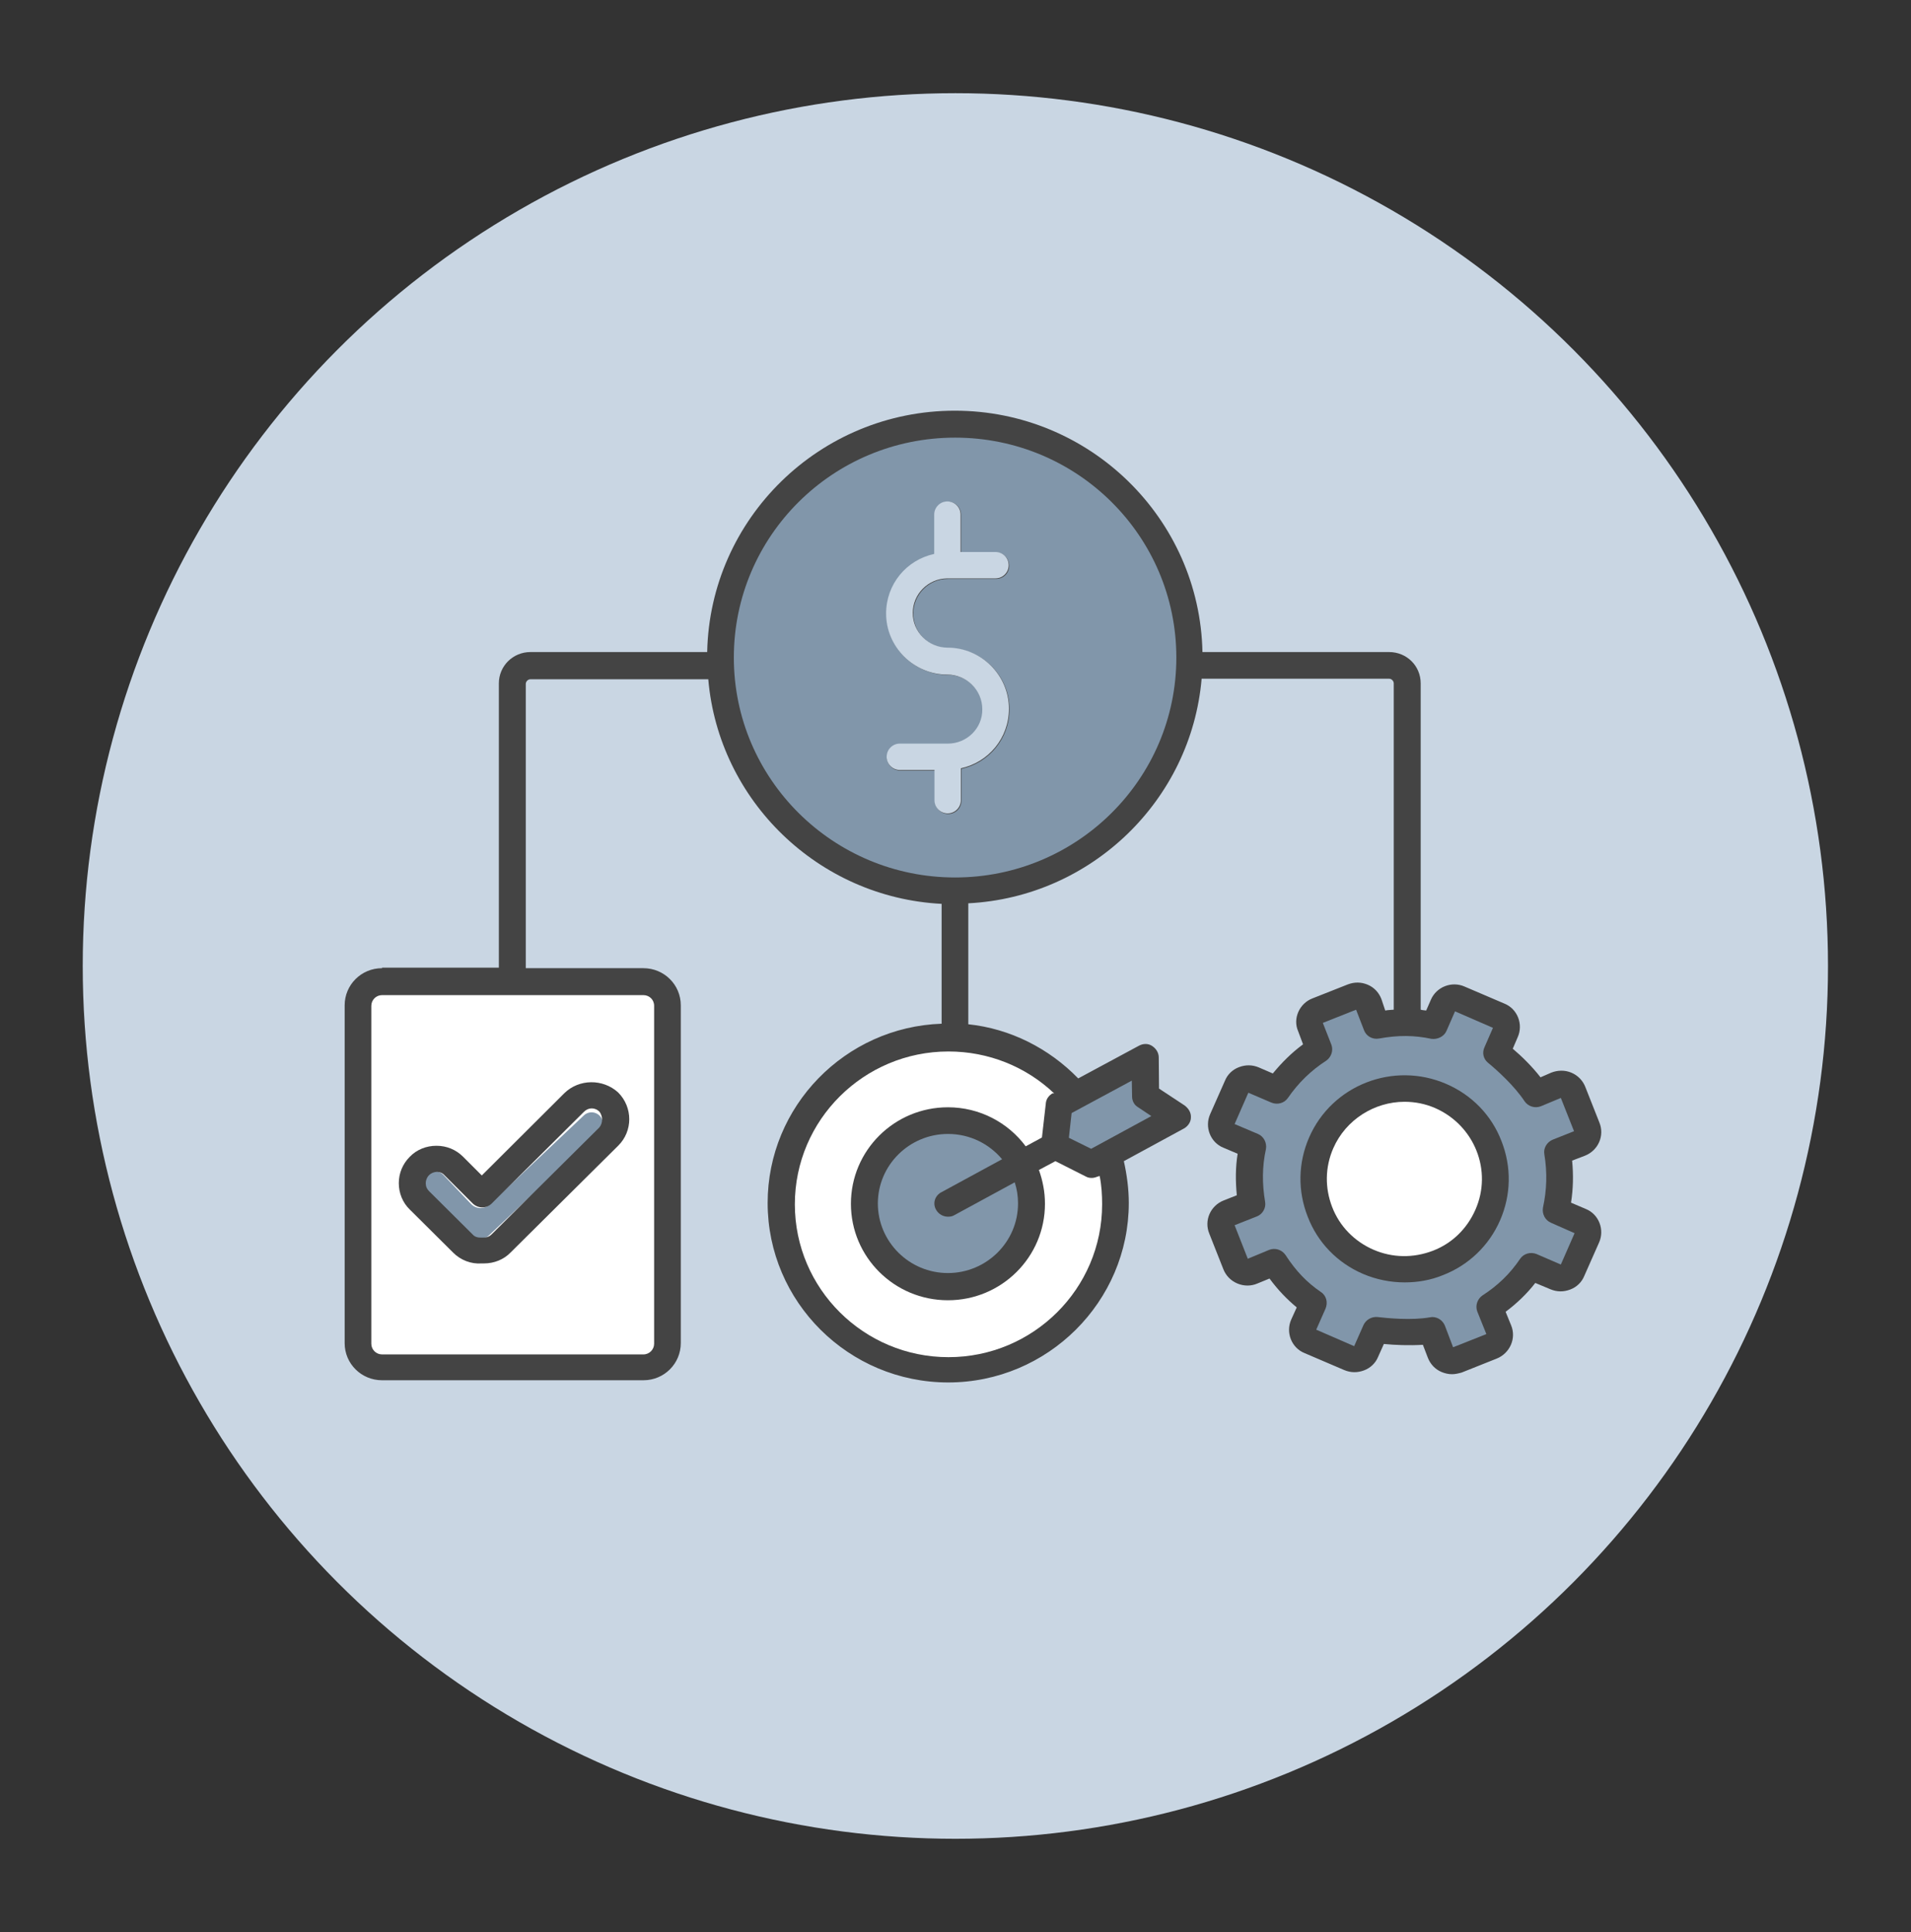 <svg enable-background="new 0 0 695.3 702.9" viewBox="0 0 695.3 702.9" xmlns="http://www.w3.org/2000/svg"><rect x="0" y="0" width="695.3" height="702.9" fill="#333333" stroke="none"/><circle clip-rule="evenodd" cx="347.6" cy="351.4" fill="#c9d6e3" fill-rule="evenodd" r="317.5"/><path d="m344.9 382.2c-30.8 0-55.9 24.9-55.9 55.6s25.1 55.6 55.9 55.6 55.9-24.9 55.9-55.6c0-3.5-.3-6.9-.9-10.3l-.4.1c-.8.4-1.6.6-2.4.6s-1.4-.1-2.2-.5l-11.1-5.6-6 3.2c1.4 3.9 2.2 8.1 2.2 12.3 0 19.4-15.8 35.1-35.3 35.1s-35.3-15.7-35.3-35.1 15.8-35.1 35.3-35.1c11.6 0 21.9 5.6 28.3 14.2l5.9-3.2 1.4-12.3c.1-1.6 1.2-3 2.5-3.8l.3-.1c-10.2-9.6-23.9-15.1-38.2-15.1z" fill="#fff"/><path d="m342.5 433.5 21.9-11.9c-4.7-5.6-11.8-9.2-19.7-9.2-14.1 0-25.5 11.4-25.5 25.3 0 14 11.5 25.3 25.5 25.3 14.1 0 25.5-11.4 25.5-25.3 0-2.7-.4-5.2-1.2-7.7l-21.9 12c-.8.4-1.6.6-2.4.6-1.7 0-3.4-.9-4.3-2.5-1.2-2.4-.2-5.3 2.1-6.6z" fill="#8196aa"/><path d="m412 398.8-.1-5.8-21.9 11.8-1 9 8.1 4 21.9-11.8-4.8-3.2c-1.4-.8-2.2-2.4-2.2-4z" fill="#7ab1ff"/><path d="m139 362c-2.1 0-3.9 1.7-3.9 3.9v122.9c0 2.1 1.7 3.9 3.9 3.9h95.1c2.1 0 3.9-1.7 3.9-3.9v-122.9c0-2.1-1.7-3.9-3.9-3.9zm85.4 55.5-39.1 38.8c-2.6 2.6-6 4-9.7 4-.3 0-.5 0-.8 0-3.9.3-7.7-1.2-10.4-3.9l-15.8-15.7c-2.6-2.6-4-6-4-9.6s1.4-7.1 4-9.6c2.6-2.6 6-4 9.7-4s7.2 1.4 9.7 4l6.8 6.8 30-29.9c5.4-5.3 14.1-5.3 19.5 0 5.5 5.1 5.5 13.8.1 19.1z" fill="#fff"/><g fill="#444"><path d="m139 352.2c-7.6 0-13.6 6.1-13.6 13.5v122.9c0 7.5 6.1 13.5 13.6 13.5h95.1c7.6 0 13.6-6.1 13.6-13.5v-122.9c0-7.5-6.1-13.5-13.6-13.5h-42.8v-103.4c0-.9.8-1.7 1.7-1.7h64.7c3.8 44.2 40.1 79.4 84.9 81.7v43.6c-35.1 1.2-63.3 30-63.3 65.2 0 36 29.5 65.3 65.7 65.3s65.7-29.4 65.7-65.3c0-5.1-.7-10.3-1.8-15.2l21.9-11.9c1.4-.8 2.5-2.3 2.5-4 .1-1.7-.8-3.2-2.2-4.3l-9.4-6.2-.1-11.3c0-1.7-.9-3.2-2.4-4.2s-3.3-.9-4.8-.1l-22.1 11.9c-10.7-11-24.8-18.1-40-19.7v-44c44.8-2.3 81.1-37.5 84.9-81.7h68.2c.9 0 1.7.8 1.7 1.7v118.7c-1 .1-2.1.1-3.1.3l-1.4-4.2c-.9-2.3-2.6-4.2-5-5.2s-4.8-1-7.2-.1l-12.9 5.1c-4.7 1.8-7.2 7.3-5.2 11.9l1.8 4.8c-4.2 3.1-7.7 6.6-11 10.6l-5.1-2.2c-2.4-1-4.8-1-7.2-.1s-4.2 2.7-5.1 4.9l-5.4 12.2c-2.1 4.7.1 10.3 4.8 12.2l5.2 2.2c-.8 4.9-.8 10-.3 15.1l-4.8 1.9c-4.8 1.9-7.2 7.3-5.2 12.1l5.1 12.9c.9 2.3 2.7 4.2 5.1 5.2s5 1 7.3 0l4.4-1.8c3.1 4.2 6.3 7.5 9.9 10.5l-2 4.4c-2.1 4.7.1 10.3 4.8 12.2l14.5 6.2c2.4 1 4.8 1 7.2.1s4.2-2.7 5.1-4.9l2.1-4.7c4 .4 9.3.6 14.2.3l1.8 4.7c.9 2.3 2.6 4.2 5 5.2 1.2.5 2.5.8 3.8.8 1.2 0 2.4-.3 3.5-.6l12.8-5.1c4.7-1.9 7.2-7.3 5.2-12.1l-2-4.9c4-3 7.7-6.5 10.8-10.5l5.5 2.3c2.4 1 4.8 1 7.2.1s4.2-2.7 5.1-4.9l5.4-12.2c2.1-4.7-.1-10.3-4.8-12.2l-5.4-2.3c.8-5.1.9-10.1.4-15.3l4.7-1.8c4.8-1.9 7.2-7.3 5.2-12.1l-5.1-12.9c-.9-2.3-2.7-4.2-5.1-5.2s-5-.9-7.3 0l-3.9 1.7c-3.1-4-6.9-7.7-10.1-10.4l1.8-4.2c2.1-4.7-.1-10.3-4.8-12.2l-14.5-6.2c-4.7-2.1-10.3.1-12.3 4.8l-1.7 3.9c-.7-.1-1.3-.1-2-.3v-118.7c0-6.4-5.1-11.4-11.5-11.4h-67.9c-1-48.6-41-87.8-90.1-87.8s-89.1 39.2-90.1 87.8h-64.3c-6.4 0-11.5 5.1-11.5 11.4v103.4h-42.5z"/><path d="m526.3 375.1 3.1-7.1 13.8 6-3.1 7.1c-.9 1.9-.3 4.3 1.3 5.6 3.4 2.9 9.7 8.4 13.3 14 1.3 1.9 3.8 2.7 6 1.8l7.2-3 4.8 12.1-7.8 3.1c-2.1.9-3.4 3.1-3 5.3 1.2 6.6 1 13-.5 19.4-.5 2.2.7 4.5 2.9 5.5l8.6 3.8-5 11.4-8.8-3.8c-2.1-.9-4.6-.3-6 1.7-3.8 5.3-8.4 9.7-13.8 13.4-2 1.3-2.7 3.6-1.8 5.8l3.3 8.2-12.1 4.8-3-7.9c-.8-1.9-2.6-3.1-4.6-3.1-.3 0-.5 0-.8.1-6.8 1.2-15.5.3-19.1-.1-2.1-.3-4.2.9-5.1 2.9l-3.4 7.7-13.8-6 3.4-7.7c.9-2.1.3-4.7-1.7-6-5.1-3.5-8.9-7.5-12.9-13.5-1.3-1.9-3.8-2.7-6-1.8l-7.7 3.2-4.8-12.2 8.1-3.2c2.1-.9 3.4-3.1 3-5.3-1.2-6.6-1-12.9.3-19.2.5-2.2-.7-4.5-2.9-5.5l-8.5-3.6 5-11.4 8.4 3.6c2.1.9 4.7.3 6-1.7 3.8-5.5 8.4-10 14-13.6 2-1.3 2.7-3.6 1.8-5.8l-3.1-7.9 12.1-4.8 2.9 7.5c.8 2.2 3.1 3.5 5.4 3 7.1-1.3 12.9-1.2 19.1.1 2.3.4 4.6-.7 5.5-2.9z"/><ellipse cx="347.5" cy="239.3" rx="80.5" ry="80"/></g><path d="m397 417.9-8.1-4 1-9 21.9-11.8.1 5.8c0 1.6.8 3.1 2.2 3.9l4.8 3.2z" fill="#8196aa"/><path d="m383 397.7c-1.4.8-2.4 2.1-2.5 3.8l-1.4 12.3-5.9 3.2c-6.4-8.6-16.7-14.2-28.3-14.2-19.5 0-35.3 15.7-35.3 35.1s15.8 35.1 35.3 35.1 35.3-15.7 35.3-35.1c0-4.3-.8-8.4-2.2-12.3l6-3.2 11.1 5.6c.7.4 1.4.5 2.2.5s1.6-.3 2.4-.6l.4-.1c.7 3.4.9 6.9.9 10.3 0 30.7-25.1 55.6-55.9 55.6s-55.9-24.9-55.9-55.6 25.1-55.6 55.9-55.6c14.5 0 28.2 5.5 38.5 15.3z" fill="#fff"/><path d="m340.6 440.1c.9 1.6 2.6 2.5 4.3 2.5.8 0 1.6-.1 2.4-.6l21.9-11.9c.8 2.5 1.2 4.9 1.2 7.7 0 14-11.5 25.3-25.5 25.3-14.1 0-25.5-11.4-25.5-25.3 0-14 11.5-25.3 25.5-25.3 8 0 15 3.6 19.7 9.2l-21.9 11.9c-2.5 1.2-3.5 4.1-2.1 6.5z" fill="#8196aa"/><path d="m238 365.9v122.9c0 2.1-1.7 3.9-3.9 3.9h-95.1c-2.1 0-3.9-1.7-3.9-3.9v-122.9c0-2.1 1.7-3.9 3.9-3.9h95.1c2.1 0 3.9 1.6 3.9 3.9z" fill="#fff"/><path d="m212.5 405.7-34.3 32.4c-2 1.9-5 1.8-6.9-.2l-10-10.5c-1.5-1.6-4.1-1.7-5.6-.1-.8.8-1.2 1.7-1.3 2.8 0 1 .3 2.1 1.1 2.9l15.4 16.1c1.1 1.2 2.4 1.2 3.1 1.3h.4.4c.7 0 2.1.1 3.2-1.1l40.1-37.8c1.6-1.5 1.7-4 .1-5.6-1.5-1.6-4.1-1.7-5.7-.2z" fill="#8196aa"/><path d="m205.3 397.7-30 29.9-6.8-6.8c-2.6-2.6-6-4-9.7-4s-7.2 1.4-9.7 4c-2.6 2.6-4 6-4 9.6s1.4 7.1 4 9.6l15.8 15.7c2.7 2.7 6.5 4.2 10.4 3.9h.8c3.7 0 7.2-1.4 9.7-4l39.1-38.8c5.4-5.3 5.4-14 0-19.4-5.5-5-14.2-5-19.6.3zm12.7 12.5-39.1 38.8c-1.2 1.2-2.5 1.2-3.1 1.2-.1 0-.3 0-.4 0s-.3 0-.4 0c-.7 0-2.1 0-3.1-1.2l-15.8-15.7c-.8-.8-1.2-1.7-1.2-2.9 0-1 .4-2.1 1.2-2.9 1.6-1.6 4.2-1.6 5.6 0l10.3 10.3c2 1.9 5 1.9 6.9 0l33.6-33.4c1.6-1.6 4-1.6 5.6 0 1.3 1.7 1.3 4.2-.1 5.8z" fill="#444"/><path d="m501.7 377.8c-2.4.4-4.6-.9-5.4-3l-2.9-7.5-12.1 4.8 3.1 7.9c.8 2.1 0 4.5-1.8 5.8-5.6 3.6-10.2 8.1-14 13.6-1.3 1.9-3.8 2.6-6 1.7l-8.4-3.6-5 11.4 8.5 3.6c2.1.9 3.3 3.2 2.9 5.5-1.4 6.4-1.4 12.6-.3 19.2.4 2.2-.9 4.5-3 5.3l-8.1 3.2 4.8 12.2 7.7-3.2c2.2-.9 4.7-.1 6 1.8 3.9 6 7.8 10 12.9 13.5 2 1.3 2.6 3.8 1.7 6l-3.4 7.7 13.8 6 3.4-7.7c.9-1.9 2.9-3.1 5.1-2.9 3.5.4 12.3 1.3 19.1.1.3 0 .5-.1.8-.1 2 0 3.8 1.2 4.6 3.1l3 7.9 12.1-4.8-3.3-8.2c-.8-2.1 0-4.5 1.8-5.8 5.6-3.6 10.1-7.9 13.8-13.4 1.3-1.9 3.8-2.6 6-1.7l8.8 3.8 5-11.4-8.6-3.8c-2.1-.9-3.3-3.2-2.9-5.5 1.4-6.5 1.6-12.7.5-19.4-.4-2.2.9-4.4 3-5.3l7.8-3.1-4.8-12.1-7.2 3c-2.2.9-4.7.1-6-1.8-3.7-5.6-9.9-11.2-13.3-14-1.7-1.4-2.2-3.6-1.3-5.6l3.1-7.1-13.8-6-3.1 7.1c-.9 2.1-3.3 3.2-5.5 2.9-6.1-1.3-12-1.4-19.1-.1zm24.5 16.5c9.3 4 16.5 11.4 20.1 20.8 3.7 9.4 3.5 19.6-.5 28.8s-11.5 16.4-20.9 20c-4.4 1.8-9.1 2.6-13.8 2.6-5.1 0-10.3-1-15.2-3.1-9.3-4-16.5-11.4-20.1-20.8-3.7-9.4-3.5-19.6.5-28.8 8.3-19.1 30.7-27.8 49.9-19.5z" fill="#8196aa"/><path d="m522.2 403.1c-3.7-1.6-7.4-2.3-11.2-2.3-10.8 0-21.3 6.4-25.9 16.9-3 6.9-3.1 14.4-.4 21.4s8.1 12.5 15 15.5 14.5 3.1 21.6.4 12.5-8.1 15.5-14.9c6.3-14.2-.3-30.7-14.6-37z" fill="#fff"/><path d="m347.5 319.2c44.4 0 80.5-35.8 80.5-80s-36-80-80.5-80-80.5 35.8-80.5 80 36.1 80 80.5 80zm-2.6-73.7c-12.3 0-22.3-10-22.3-22.2 0-10.6 7.4-19.5 17.5-21.7v-14.3c0-2.7 2.2-4.8 4.8-4.8 2.7 0 4.8 2.2 4.8 4.8v13.7h12.7c2.7 0 4.8 2.2 4.8 4.8 0 2.7-2.2 4.8-4.8 4.8h-17.4-.1s0 0-.1 0c-6.9 0-12.5 5.7-12.5 12.6s5.6 12.6 12.7 12.6c12.3 0 22.3 10 22.3 22.2 0 10.6-7.4 19.5-17.5 21.7v11.6c0 2.7-2.2 4.8-4.8 4.8-2.7 0-4.8-2.2-4.8-4.8v-11h-12.7c-2.7 0-4.8-2.2-4.8-4.8 0-2.7 2.2-4.8 4.8-4.8h17.5c6.9 0 12.7-5.6 12.7-12.6-.2-7.1-5.9-12.6-12.8-12.6z" fill="#8196aa"/><path d="m344.9 270.5h-17.5c-2.7 0-4.8 2.2-4.8 4.8 0 2.7 2.2 4.8 4.8 4.8h12.6v11c0 2.7 2.2 4.8 4.8 4.8 2.7 0 4.8-2.2 4.8-4.8v-11.6c10.1-2.2 17.5-11 17.5-21.7 0-12.2-10.1-22.2-22.3-22.2-6.9 0-12.7-5.6-12.7-12.6 0-6.9 5.6-12.5 12.5-12.6h.1.1 17.4c2.7 0 4.8-2.2 4.8-4.8 0-2.7-2.2-4.8-4.8-4.8h-12.7v-13.6c0-2.7-2.2-4.8-4.8-4.8-2.7 0-4.8 2.2-4.8 4.8v14.3c-10.1 2.2-17.5 11-17.5 21.7 0 12.2 10.1 22.2 22.3 22.2 6.9 0 12.7 5.6 12.7 12.6.1 6.9-5.6 12.5-12.5 12.5z" fill="#c9d6e3"/></svg>